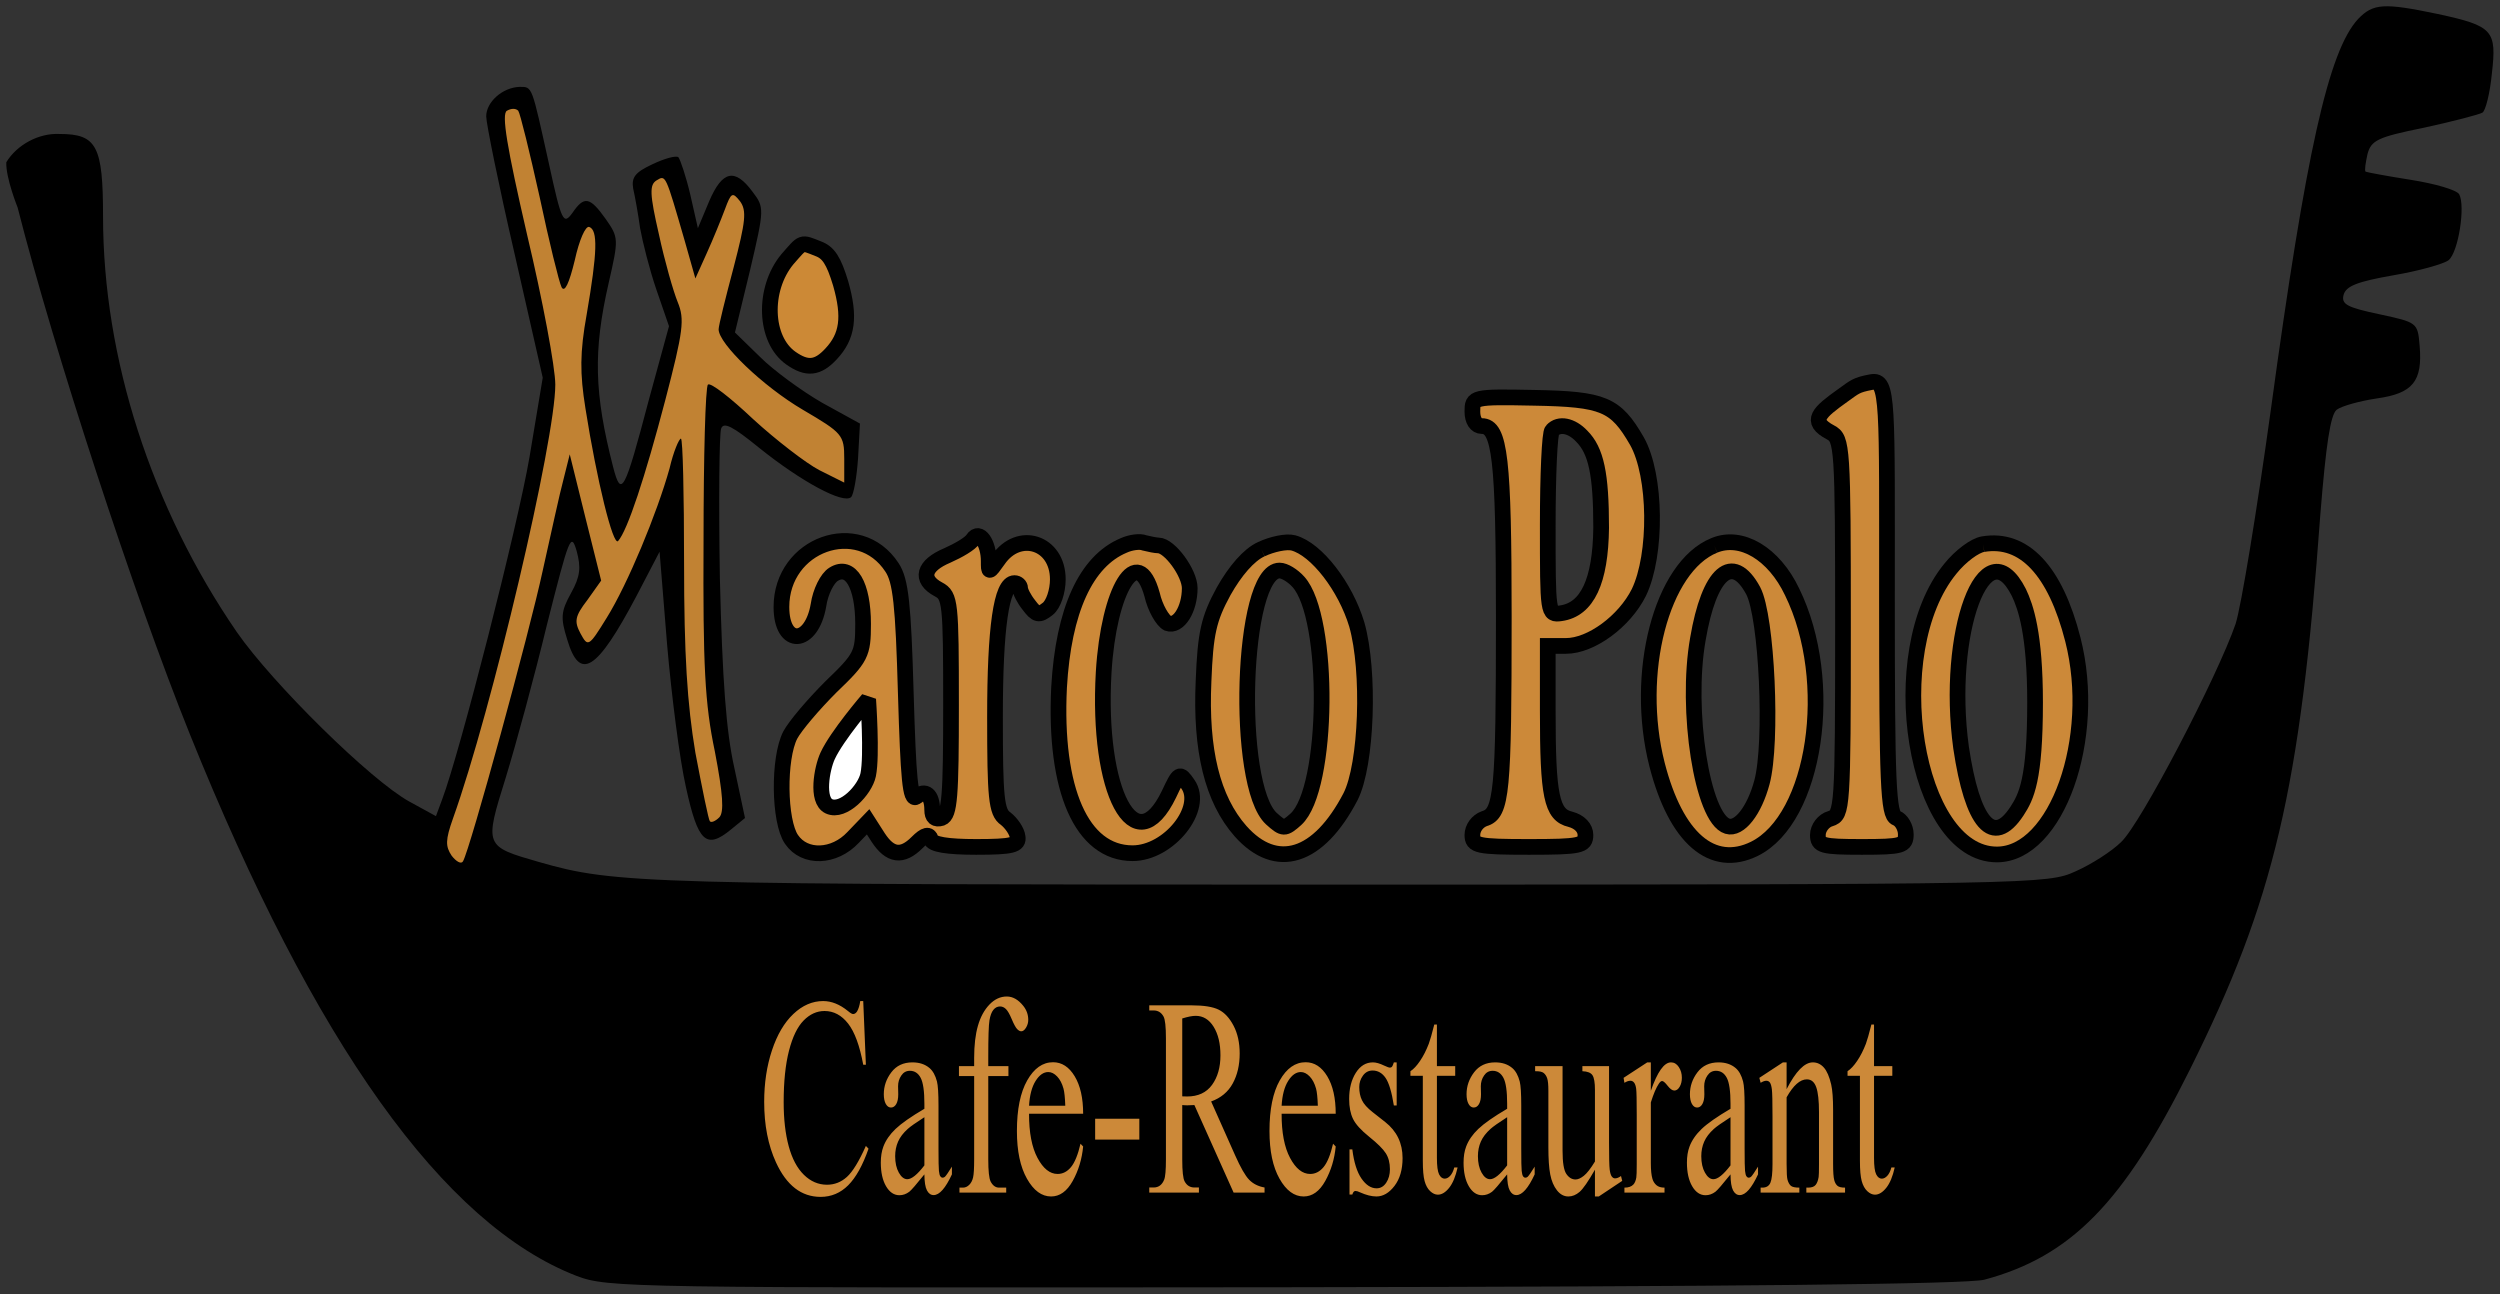 <?xml version="1.0"?>
<svg version="1.1" xmlns="http://www.w3.org/2000/svg" xmlns:xlink="http://www.w3.org/1999/xlink" width="398" height="206">
    <rect width="100%" height="100%" fill="#333333" stroke="none"/>
    <desc iVinci="yes" version="4.6" gridStep="21" showGrid="no" snapToGrid="no" codePlatform="0"/>
    <g id="Layer1" name="Layer 1" opacity="1">
        <g id="Shape1">
            <desc shapeID="1" type="0" basicInfo-basicType="0" basicInfo-roundedRectRadius="12" basicInfo-polygonSides="6" basicInfo-starPoints="5" bounding="rect(-34.517,-63.125,69.035,126.251)" text="" font-familyName="Helvetica" font-pixelSize="20" font-bold="0" font-underline="0" font-alignment="1" strokeStyle="0" markerStart="0" markerEnd="0" shadowEnabled="0" shadowOffsetX="0" shadowOffsetY="2" shadowBlur="4" shadowOpacity="160" blurEnabled="0" blurRadius="4" transform="matrix(1,0,0,1,100.435,79.127)" pers-center="0,0" pers-size="0,0" pers-start="0,0" pers-end="0,0" locked="0" mesh="" flag=""/>
            <path id="shapePath1" d="M85.921,27.014 C85.921,27.014 89.248,41.023 89.248,41.023 C89.248,41.023 93.101,34.193 93.101,34.193 C93.101,34.193 96.603,38.046 96.603,38.046 C96.603,38.046 93.626,56.082 93.626,56.082 C93.626,56.082 98.704,81.998 98.704,81.998 C98.704,81.998 107.81,51.704 107.81,51.704 C107.81,51.704 101.856,29.115 101.856,29.115 C101.856,29.115 106.935,27.014 106.935,27.014 C106.935,27.014 110.962,39.447 110.962,39.447 C110.962,39.447 116.566,29.815 116.566,29.815 C116.566,29.815 120.068,33.493 120.068,33.493 C120.068,33.493 115.865,51.704 115.865,51.704 C115.865,51.704 119.718,58.183 119.718,58.183 C119.718,58.183 134.952,67.99 134.952,67.99 C134.952,67.99 134.777,77.621 134.777,77.621 C134.777,77.621 123.92,71.492 123.92,71.492 C123.92,71.492 114.814,64.487 114.814,64.487 C114.814,64.487 113.414,72.192 113.414,72.192 C113.414,72.192 113.2,87.667 113.216,87.648 C113.233,87.628 113.914,109.386 113.914,109.386 C113.914,109.386 116.001,123.472 116.001,123.472 C116.001,123.472 116.348,130.08 116.348,130.08 C116.348,130.08 113.044,131.819 113.044,131.819 C113.044,131.819 110.436,123.82 110.436,123.82 C110.436,123.82 108.697,112.864 108.697,112.864 C108.697,112.864 107.653,94.953 107.653,94.953 C107.653,94.953 107.479,75.476 107.479,75.476 C107.479,75.476 101.741,91.475 101.741,91.475 C101.741,91.475 93.568,103.3 93.568,103.3 C93.568,103.3 90.785,98.778 90.785,98.778 C90.785,98.778 94.089,91.649 94.089,91.649 C94.089,91.649 90.785,78.606 90.785,78.606 C90.785,78.606 86.785,95.822 86.785,95.822 C86.785,95.822 79.482,123.994 79.482,123.994 C79.482,123.994 73.917,142.253 73.917,142.253 C73.917,142.253 65.917,136.515 65.917,136.515 C65.917,136.515 70.091,132.341 70.091,132.341 C70.091,132.341 80.351,94.605 80.351,94.605 C80.351,94.605 87.655,60.521 87.655,60.521 C87.655,60.521 78.96,17.915 78.96,17.915 C78.96,17.915 83.134,16.002 83.134,16.002 C83.134,16.002 85.921,27.014 85.921,27.014 Z" style="stroke:none;fill-rule:evenodd;fill:#c18233;fill-opacity:1;"/>
        </g>
        <g id="Shape2">
            <desc shapeID="2" type="0" basicInfo-basicType="0" basicInfo-roundedRectRadius="12" basicInfo-polygonSides="6" basicInfo-starPoints="5" bounding="rect(-197.981,-101.982,395.962,203.964)" text="" font-familyName="" font-pixelSize="20" font-bold="0" font-underline="0" font-alignment="1" strokeStyle="0" markerStart="0" markerEnd="0" shadowEnabled="0" shadowOffsetX="0" shadowOffsetY="2" shadowBlur="4" shadowOpacity="160" blurEnabled="0" blurRadius="4" transform="matrix(1,0,0,1,198.981,102.982)" pers-center="0,0" pers-size="0,0" pers-start="0,0" pers-end="0,0" locked="0" mesh="" flag=""/>
            <path id="shapePath2" d="M375.404,3.03 C370.704,8.13 367.104,24.23 361.504,65.33 C359.304,81.23 356.804,96.53 355.904,99.33 C353.004,107.73 340.804,131.13 337.704,134.03 C336.204,135.53 332.904,137.63 330.404,138.73 C326.004,140.73 324.404,140.83 214.304,140.83 C102.204,140.83 98.004,140.73 85.804,137.23 C77.104,134.73 77.104,134.73 80.504,123.83 C82.104,118.63 85.104,107.63 87.104,99.33 C90.604,85.53 90.904,84.63 91.804,87.73 C92.504,90.33 92.404,91.73 90.904,94.43 C89.304,97.33 89.204,98.33 90.304,101.83 C92.304,108.53 95.004,106.83 101.304,94.93 L105.004,87.83 L106.204,102.63 C106.904,110.73 108.204,120.93 109.204,125.33 C111.104,134.03 112.404,135.33 116.404,132.03 L118.604,130.23 L116.904,122.23 C115.604,116.43 115.004,108.43 114.604,92.03 C114.404,79.83 114.504,69.13 114.804,68.23 C115.204,67.13 116.604,67.83 120.904,71.33 C127.504,76.63 134.304,80.33 135.504,79.13 C135.904,78.73 136.404,75.93 136.604,72.93 L136.904,67.43 L130.904,64.13 C127.604,62.23 123.104,58.93 121.004,56.83 L117.004,52.93 L119.404,43.03 C121.704,33.23 121.704,33.03 119.804,30.53 C117.004,26.73 115.004,27.13 112.904,32.03 L111.104,36.33 L109.904,31.03 C109.204,28.03 108.304,25.43 108.004,25.03 C107.604,24.73 105.804,25.23 103.904,26.13 C101.104,27.43 100.504,28.23 100.804,30.03 C101.104,31.33 101.604,34.13 101.904,36.33 C102.304,38.53 103.404,42.93 104.504,46.13 L106.504,51.93 L103.304,63.63 C99.404,78.43 98.904,79.33 97.604,74.33 C94.604,62.63 94.404,55.93 96.904,45.03 C98.504,38.03 98.504,37.83 96.404,34.83 C93.904,31.33 93.004,31.13 91.104,33.93 C89.704,35.83 89.404,35.33 87.404,26.13 C84.604,13.53 84.804,13.83 82.704,13.83 C80.004,13.93 77.404,16.23 77.404,18.53 C77.404,19.63 79.404,29.53 81.904,40.33 L86.404,60.13 L84.304,72.73 C82.404,83.83 73.204,119.83 70.404,127.23 L69.404,129.93 L65.204,127.63 C59.004,124.23 43.404,108.83 37.704,100.63 C24.104,80.83 16.404,57.03 16.404,34.43 C16.404,23.23 15.404,21.33 9.504,21.33 C6.172,21.148 2.682,23.06 1.004,25.83 C0.9,28.302 2.804,33.03 2.804,33.03 C8.604,55.83 21.304,94.73 30.204,116.83 C50.104,166.23 70.604,194.93 91.804,203.13 C96.804,205.03 100.104,205.03 204.404,204.93 C276.704,204.83 313.204,204.43 315.904,203.73 C329.704,200.03 338.104,191.43 348.604,170.33 C362.004,143.43 366.204,125.83 369.404,81.83 C370.304,70.73 371.004,66.03 372.004,65.23 C372.804,64.63 375.704,63.83 378.404,63.43 C384.104,62.63 385.704,60.73 385.204,55.03 C384.904,51.33 384.804,51.33 378.804,50.03 C373.604,48.93 372.704,48.43 373.104,46.93 C373.504,45.53 375.304,44.83 381.004,43.83 C385.104,43.13 389.004,42.03 389.804,41.43 C391.404,40.13 392.504,32.73 391.504,30.93 C391.104,30.23 387.604,29.23 383.804,28.63 C380.004,28.03 376.804,27.43 376.604,27.33 C376.404,27.13 376.604,25.93 376.904,24.53 C377.504,22.33 378.504,21.83 385.904,20.33 C390.504,19.33 394.704,18.23 395.204,17.93 C395.704,17.63 396.404,14.83 396.704,11.73 C397.504,4.83 396.904,4.13 388.104,2.23 C379.504,0.43 377.804,0.53 375.404,3.03 M85.904,31.33 C87.404,38.43 89.004,44.93 89.404,45.73 C89.904,46.63 90.604,45.13 91.504,41.43 C92.204,38.23 93.204,35.93 93.804,36.13 C95.204,36.63 95.104,40.13 93.404,50.03 C92.304,56.13 92.304,59.43 93.204,65.03 C95.004,76.43 97.604,87.03 98.404,86.13 C99.904,84.43 102.704,75.93 105.904,63.73 C108.804,52.63 109.004,50.83 107.904,48.13 C107.204,46.43 105.804,41.53 104.904,37.33 C103.404,30.83 103.404,29.43 104.504,28.73 C106.004,27.83 105.904,27.63 109.004,38.33 L110.704,44.33 L112.504,40.33 C113.504,38.13 114.804,34.93 115.404,33.33 C116.404,30.63 116.604,30.53 117.804,32.03 C118.904,33.53 118.704,35.23 116.804,42.53 C115.504,47.43 114.404,51.83 114.404,52.43 C114.404,54.73 121.504,61.53 127.804,65.23 C134.104,68.93 134.404,69.23 134.404,73.03 L134.404,76.83 L130.404,74.83 C128.304,73.73 123.504,70.03 119.904,66.73 C116.304,63.33 113.104,60.83 112.704,61.23 C112.304,61.53 112.004,72.73 112.004,86.13 C111.904,105.93 112.204,112.03 113.804,119.63 C115.104,126.43 115.304,129.33 114.504,130.13 C113.904,130.73 113.204,131.03 113.004,130.73 C112.804,130.53 111.804,125.63 110.704,119.83 C109.404,112.03 108.904,104.33 108.904,89.63 C108.904,78.73 108.704,69.83 108.404,69.83 C108.104,69.83 107.204,71.93 106.604,74.53 C104.604,81.73 99.904,93.03 96.604,98.33 C93.704,103.03 93.604,103.03 92.404,100.83 C91.404,98.93 91.504,98.13 93.504,95.53 L95.704,92.43 L93.204,82.43 L90.704,72.33 L89.704,76.33 C89.104,78.53 87.704,85.03 86.404,90.83 C84.304,100.63 74.804,135.33 73.704,137.13 C73.404,137.63 72.604,137.13 71.904,136.23 C70.904,134.73 70.904,133.73 72.104,130.33 C78.304,113.03 88.404,70.03 88.404,61.23 C88.404,58.53 86.404,47.83 83.904,37.33 C80.704,23.43 79.804,18.13 80.704,17.63 C81.404,17.23 82.104,17.23 82.504,17.63 C82.804,18.03 84.304,24.13 85.904,31.33 Z" style="stroke:none;fill-rule:evenodd;fill:#000000;fill-opacity:1;"/>
        </g>
        <g id="Shape3">
            <desc shapeID="3" type="0" basicInfo-basicType="0" basicInfo-roundedRectRadius="12" basicInfo-polygonSides="6" basicInfo-starPoints="5" bounding="rect(-7.149,-11.378,14.299,22.757)" text="" font-familyName="" font-pixelSize="20" font-bold="0" font-underline="0" font-alignment="1" strokeStyle="0" markerStart="0" markerEnd="0" shadowEnabled="0" shadowOffsetX="0" shadowOffsetY="2" shadowBlur="4" shadowOpacity="160" blurEnabled="0" blurRadius="4" transform="matrix(0.85,0,0,0.85,128.637,48.561)" pers-center="0,0" pers-size="0,0" pers-start="0,0" pers-end="0,0" locked="0" mesh="" flag=""/>
            <path id="shapePath3" d="M125.33,41.299 C121.419,46.06 121.674,54.053 125.925,57.028 C128.476,58.814 130.176,58.644 132.302,56.348 C134.937,53.542 135.363,50.481 133.832,45.125 C132.727,41.469 131.877,40.194 130.261,39.598 C127.455,38.493 127.881,38.408 125.33,41.299 Z" style="stroke:#000000;stroke-opacity:1;stroke-width:2.5;stroke-linejoin:miter;stroke-miterlimit:2;stroke-linecap:butt;fill-rule:evenodd;fill:#cc8936;fill-opacity:1;"/>
        </g>
        <g id="Shape4">
            <desc shapeID="4" type="0" basicInfo-basicType="0" basicInfo-roundedRectRadius="12" basicInfo-polygonSides="6" basicInfo-starPoints="5" bounding="rect(-7,-37.022,14,74.044)" text="" font-familyName="" font-pixelSize="20" font-bold="0" font-underline="0" font-alignment="1" strokeStyle="0" markerStart="0" markerEnd="0" shadowEnabled="0" shadowOffsetX="0" shadowOffsetY="2" shadowBlur="4" shadowOpacity="160" blurEnabled="0" blurRadius="4" transform="matrix(1,0,0,1,296.404,97.808)" pers-center="0,0" pers-size="0,0" pers-start="0,0" pers-end="0,0" locked="0" mesh="" flag=""/>
            <path id="shapePath4" d="M297.904,60.83 C295.464,61.29 295.299,61.579 293.404,62.93 C289.567,65.667 288.004,67.03 291.404,68.83 C293.304,69.83 293.404,70.93 293.404,99.83 C293.404,128.83 293.304,129.73 291.404,130.33 C290.304,130.63 289.404,131.83 289.404,132.93 C289.404,134.63 290.104,134.83 296.404,134.83 C302.804,134.83 303.404,134.63 303.404,132.83 C303.404,131.73 302.704,130.53 301.904,130.23 C300.604,129.73 300.404,124.83 300.404,95.33 C300.404,63.93 300.66,60.311 297.904,60.83 Z" style="stroke:#000000;stroke-opacity:1;stroke-width:2.5;stroke-linejoin:miter;stroke-miterlimit:2;stroke-linecap:butt;fill-rule:evenodd;fill:#cc8939;fill-opacity:1;"/>
        </g>
        <g id="Shape5">
            <desc shapeID="5" type="0" basicInfo-basicType="0" basicInfo-roundedRectRadius="12" basicInfo-polygonSides="6" basicInfo-starPoints="5" bounding="rect(-14.301,-35.784,28.602,71.569)" text="" font-familyName="" font-pixelSize="20" font-bold="0" font-underline="0" font-alignment="1" strokeStyle="0" markerStart="0" markerEnd="0" shadowEnabled="0" shadowOffsetX="0" shadowOffsetY="2" shadowBlur="4" shadowOpacity="160" blurEnabled="0" blurRadius="4" transform="matrix(1,0,0,1,248.705,99.046)" pers-center="0,0" pers-size="0,0" pers-start="0,0" pers-end="0,0" locked="0" mesh="" flag=""/>
            <path id="shapePath5" d="M234.404,65.53 C234.404,66.93 235.004,67.83 235.904,67.83 C238.804,67.83 239.404,73.03 239.404,98.23 C239.404,126.13 239.104,129.53 236.304,130.33 C235.204,130.73 234.404,131.83 234.404,132.93 C234.404,134.63 235.204,134.83 243.404,134.83 C251.604,134.83 252.404,134.63 252.404,132.93 C252.404,131.83 251.504,130.83 250.004,130.43 C247.004,129.73 246.404,126.73 246.404,113.23 L246.404,102.83 L249.304,102.83 C253.304,102.83 258.604,98.93 260.904,94.33 C263.804,88.33 263.704,75.73 260.604,70.23 C257.204,64.33 255.304,63.53 244.204,63.33 C234.504,63.13 234.404,63.23 234.404,65.53 M251.804,69.43 C254.104,71.73 254.904,75.43 254.904,84.03 C254.804,92.53 252.704,97.03 248.504,97.63 C246.404,97.93 246.404,97.73 246.404,83.53 C246.404,75.63 246.704,68.83 247.104,68.53 C248.204,67.33 250.204,67.73 251.804,69.43 Z" style="stroke:#000000;stroke-opacity:1;stroke-width:2.5;stroke-linejoin:miter;stroke-miterlimit:2;stroke-linecap:butt;fill-rule:evenodd;fill:#cc8939;fill-opacity:1;"/>
        </g>
        <g id="Shape6">
            <desc shapeID="6" type="0" basicInfo-basicType="0" basicInfo-roundedRectRadius="12" basicInfo-polygonSides="6" basicInfo-starPoints="5" bounding="rect(-22,-25.257,44,50.514)" text="" font-familyName="" font-pixelSize="20" font-bold="0" font-underline="0" font-alignment="1" strokeStyle="0" markerStart="0" markerEnd="0" shadowEnabled="0" shadowOffsetX="0" shadowOffsetY="2" shadowBlur="4" shadowOpacity="160" blurEnabled="0" blurRadius="4" transform="matrix(1,0,0,1,146.404,110.589)" pers-center="0,0" pers-size="0,0" pers-start="0,0" pers-end="0,0" locked="0" mesh="" flag=""/>
            <path id="shapePath6" d="M154.904,85.83 C154.504,86.53 152.604,87.63 150.804,88.43 C147.004,90.03 146.404,92.23 149.404,93.83 C151.304,94.83 151.404,95.93 151.404,112.23 C151.404,126.73 151.204,129.73 149.904,130.23 C148.904,130.53 148.404,130.13 148.404,128.93 C148.404,126.53 147.304,125.63 145.904,126.83 C144.904,127.63 144.604,123.83 144.204,110.43 C143.804,96.23 143.404,92.43 142.004,90.33 C136.704,82.23 124.404,86.63 124.404,96.63 C124.404,103.03 129.204,102.73 130.304,96.33 C130.604,94.23 131.704,92.03 132.704,91.43 C135.404,89.73 137.404,93.13 137.404,99.33 C137.404,104.13 137.104,104.73 132.304,109.33 C129.504,112.13 126.604,115.53 125.804,117.03 C123.904,120.73 124.004,130.73 126.004,133.63 C128.104,136.73 132.804,136.53 135.804,133.33 L138.204,130.83 L139.804,133.33 C141.704,136.23 143.604,136.53 146.004,134.13 C147.304,132.83 147.904,132.73 148.204,133.63 C148.404,134.43 150.804,134.83 155.404,134.83 C161.204,134.83 162.204,134.53 162.004,133.23 C161.904,132.33 161.004,131.03 160.104,130.33 C158.604,129.33 158.404,126.93 158.404,114.13 C158.404,99.93 159.404,92.83 161.504,92.83 C162.004,92.83 162.404,93.23 162.404,93.63 C162.404,94.13 163.004,95.33 163.804,96.33 C165.004,97.93 165.404,98.03 166.804,96.93 C167.704,96.23 168.404,94.13 168.404,92.23 C168.404,86.33 162.204,84.33 158.904,89.13 C157.404,91.23 157.404,91.23 157.404,89.33 C157.404,86.43 155.904,84.33 154.904,85.83 Z" style="stroke:#000000;stroke-opacity:1;stroke-width:2.5;stroke-linejoin:miter;stroke-miterlimit:2;stroke-linecap:butt;fill-rule:evenodd;fill:#cc8939;fill-opacity:1;"/>
        </g>
        <g id="Shape7">
            <desc shapeID="7" type="0" basicInfo-basicType="0" basicInfo-roundedRectRadius="12" basicInfo-polygonSides="6" basicInfo-starPoints="5" bounding="rect(-10.642,-24.77,21.283,49.541)" text="" font-familyName="" font-pixelSize="20" font-bold="0" font-underline="0" font-alignment="1" strokeStyle="0" markerStart="0" markerEnd="0" shadowEnabled="0" shadowOffsetX="0" shadowOffsetY="2" shadowBlur="4" shadowOpacity="160" blurEnabled="0" blurRadius="4" transform="matrix(1,0,0,1,179.153,111.06)" pers-center="0,0" pers-size="0,0" pers-start="0,0" pers-end="0,0" locked="0" mesh="" flag=""/>
            <path id="shapePath7" d="M178.904,86.83 C172.904,89.33 169.304,97.13 168.604,109.43 C167.804,125.73 172.204,135.83 180.304,135.83 C186.104,135.83 191.804,128.63 189.104,124.83 C187.804,122.93 187.704,123.03 186.104,126.43 C180.704,137.63 174.604,126.13 175.704,107.03 C176.504,93.73 181.104,86.33 183.404,94.63 C183.904,96.83 185.104,98.83 185.904,99.23 C187.604,99.83 189.404,97.03 189.404,93.63 C189.404,91.23 186.204,86.83 184.404,86.83 C184.004,86.83 183.004,86.63 182.204,86.43 C181.504,86.13 180.004,86.33 178.904,86.83 Z" style="stroke:#000000;stroke-opacity:1;stroke-width:2.5;stroke-linejoin:miter;stroke-miterlimit:2;stroke-linecap:butt;fill-rule:evenodd;fill:#cc8939;fill-opacity:1;"/>
        </g>
        <g id="Shape8">
            <desc shapeID="8" type="0" basicInfo-basicType="0" basicInfo-roundedRectRadius="12" basicInfo-polygonSides="6" basicInfo-starPoints="5" bounding="rect(-12.893,-24.823,25.785,49.646)" text="" font-familyName="" font-pixelSize="20" font-bold="0" font-underline="0" font-alignment="1" strokeStyle="0" markerStart="0" markerEnd="0" shadowEnabled="0" shadowOffsetX="0" shadowOffsetY="2" shadowBlur="4" shadowOpacity="160" blurEnabled="0" blurRadius="4" transform="matrix(1,0,0,1,204.419,111.165)" pers-center="0,0" pers-size="0,0" pers-start="0,0" pers-end="0,0" locked="0" mesh="" flag=""/>
            <path id="shapePath8" d="M200.804,87.43 C198.804,88.33 196.604,90.93 194.804,94.13 C192.404,98.53 191.904,100.83 191.604,108.43 C191.104,119.43 193.004,127.23 197.504,132.33 C203.204,138.73 209.904,136.63 215.004,126.83 C217.604,121.73 218.104,106.83 216.004,99.43 C214.204,93.43 209.604,87.43 205.904,86.43 C204.804,86.13 202.504,86.63 200.804,87.43 M206.704,92.63 C211.804,98.23 211.604,125.63 206.304,130.43 C204.504,132.03 204.304,132.03 202.404,130.33 C196.604,125.03 197.604,90.83 203.704,90.83 C204.504,90.83 205.804,91.63 206.704,92.63 Z" style="stroke:#000000;stroke-opacity:1;stroke-width:2.5;stroke-linejoin:miter;stroke-miterlimit:2;stroke-linecap:butt;fill-rule:evenodd;fill:#cc8939;fill-opacity:1;"/>
        </g>
        <g id="Shape9">
            <desc shapeID="9" type="0" basicInfo-basicType="0" basicInfo-roundedRectRadius="12" basicInfo-polygonSides="6" basicInfo-starPoints="5" bounding="rect(-13.28,-24.902,26.559,49.805)" text="" font-familyName="" font-pixelSize="20" font-bold="0" font-underline="0" font-alignment="1" strokeStyle="0" markerStart="0" markerEnd="0" shadowEnabled="0" shadowOffsetX="0" shadowOffsetY="2" shadowBlur="4" shadowOpacity="160" blurEnabled="0" blurRadius="4" transform="matrix(1,0,0,1,275.762,111.224)" pers-center="0,0" pers-size="0,0" pers-start="0,0" pers-end="0,0" locked="0" mesh="" flag=""/>
            <path id="shapePath9" d="M272.904,86.83 C264.504,90.23 260.104,107.23 263.804,121.73 C266.804,133.43 272.604,138.43 279.304,135.13 C289.004,130.33 292.304,108.53 285.304,94.23 C282.404,88.13 277.204,85.03 272.904,86.83 M279.104,94.03 C281.304,98.13 282.204,118.23 280.504,124.53 C279.304,129.03 276.904,132.13 275.004,131.53 C271.004,130.33 268.304,113.03 270.304,101.73 C272.104,91.13 275.804,87.93 279.104,94.03 Z" style="stroke:#000000;stroke-opacity:1;stroke-width:2.5;stroke-linejoin:miter;stroke-miterlimit:2;stroke-linecap:butt;fill-rule:evenodd;fill:#cc8939;fill-opacity:1;"/>
        </g>
        <g id="Shape10">
            <desc shapeID="10" type="0" basicInfo-basicType="0" basicInfo-roundedRectRadius="12" basicInfo-polygonSides="6" basicInfo-starPoints="5" bounding="rect(-13.296,-24.771,26.593,49.542)" text="" font-familyName="" font-pixelSize="20" font-bold="0" font-underline="0" font-alignment="1" strokeStyle="0" markerStart="0" markerEnd="0" shadowEnabled="0" shadowOffsetX="0" shadowOffsetY="2" shadowBlur="4" shadowOpacity="160" blurEnabled="0" blurRadius="4" transform="matrix(1,0,0,1,317.898,111.259)" pers-center="0,0" pers-size="0,0" pers-start="0,0" pers-end="0,0" locked="0" mesh="" flag=""/>
            <path id="shapePath10" d="M315.704,86.63 C314.404,86.83 312.104,88.53 310.504,90.53 C299.604,103.83 304.804,136.03 317.904,136.03 C327.404,136.03 334.004,117.53 330.004,101.83 C327.204,90.83 322.204,85.53 315.704,86.63 M321.404,94.33 C322.504,96.63 323.983,100.93 323.983,111.83 C323.983,124.13 322.604,126.83 321.104,129.13 C317.304,134.93 314.004,131.13 312.204,119.03 C309.704,100.73 316.004,83.63 321.404,94.33 Z" style="stroke:#000000;stroke-opacity:1;stroke-width:2.5;stroke-linejoin:miter;stroke-miterlimit:2;stroke-linecap:butt;fill-rule:evenodd;fill:#cc8939;fill-opacity:1;"/>
        </g>
        <g id="Shape11">
            <desc shapeID="11" type="0" basicInfo-basicType="0" basicInfo-roundedRectRadius="12" basicInfo-polygonSides="6" basicInfo-starPoints="5" bounding="rect(-100.121,-10.982,200.241,21.963)" text="Cafe-Restaurant" font-familyName="Times New Roman" font-pixelSize="31" font-bold="0" font-underline="0" font-alignment="1" strokeStyle="0" markerStart="0" markerEnd="0" shadowEnabled="0" shadowOffsetX="0" shadowOffsetY="2" shadowBlur="4" shadowOpacity="160" blurEnabled="0" blurRadius="4" transform="matrix(0.899,0,0,1.452,211.648,174.593)" pers-center="0,0" pers-size="0,0" pers-start="0,0" pers-end="0,0" locked="0" mesh="" flag=""/>
            <path id="shapePath11" d="M137.426,159.369 L137.848,169.504 L137.426,169.504 C136.864,166.47 136.061,164.286 135.018,162.952 C133.975,161.618 132.723,160.952 131.263,160.952 C130.038,160.952 128.932,161.454 127.943,162.458 C126.955,163.462 126.177,165.063 125.61,167.261 C125.043,169.46 124.76,172.193 124.76,175.462 C124.76,178.159 125.027,180.497 125.562,182.475 C126.098,184.454 126.902,185.971 127.977,187.026 C129.052,188.082 130.279,188.609 131.657,188.609 C132.855,188.609 133.911,188.195 134.827,187.367 C135.744,186.539 136.75,184.894 137.848,182.431 L138.27,182.871 C137.344,185.524 136.265,187.466 135.032,188.697 C133.798,189.928 132.333,190.544 130.637,190.544 C127.58,190.544 125.213,188.712 123.535,185.048 C122.284,182.321 121.658,179.112 121.658,175.418 C121.658,172.443 122.07,169.709 122.896,167.217 C123.721,164.726 124.857,162.795 126.304,161.424 C127.751,160.054 129.331,159.369 131.045,159.369 C132.379,159.369 133.694,159.896 134.991,160.952 C135.372,161.274 135.644,161.435 135.807,161.435 C136.052,161.435 136.265,161.296 136.446,161.018 C136.682,160.622 136.85,160.072 136.95,159.369 L137.426,159.369 M147.163,186.96 C145.884,188.558 145.081,189.481 144.755,189.731 C144.265,190.097 143.744,190.28 143.19,190.28 C142.329,190.28 141.619,189.804 141.061,188.851 C140.503,187.898 140.224,186.645 140.224,185.092 C140.224,184.11 140.36,183.26 140.632,182.541 C141.004,181.545 141.651,180.607 142.571,179.727 C143.492,178.848 145.022,177.778 147.163,176.517 L147.163,175.726 C147.163,173.718 146.966,172.34 146.571,171.593 C146.177,170.845 145.603,170.471 144.85,170.471 C144.279,170.471 143.825,170.72 143.49,171.219 C143.145,171.717 142.973,172.289 142.973,172.934 L143,174.209 C143,174.883 142.893,175.403 142.68,175.77 C142.467,176.136 142.188,176.319 141.843,176.319 C141.508,176.319 141.233,176.129 141.02,175.748 C140.807,175.367 140.701,174.846 140.701,174.187 C140.701,172.926 141.1,171.768 141.898,170.713 C142.696,169.658 143.816,169.13 145.258,169.13 C146.365,169.13 147.272,169.431 147.979,170.032 C148.514,170.486 148.909,171.197 149.163,172.164 C149.326,172.794 149.408,174.084 149.408,176.034 L149.408,182.871 C149.408,184.791 149.43,185.967 149.476,186.4 C149.521,186.832 149.596,187.122 149.7,187.268 C149.805,187.415 149.925,187.488 150.061,187.488 C150.206,187.488 150.333,187.437 150.442,187.334 C150.632,187.144 151,186.609 151.544,185.729 L151.544,186.96 C150.528,189.159 149.557,190.258 148.632,190.258 C148.188,190.258 147.834,190.009 147.571,189.511 C147.308,189.012 147.172,188.162 147.163,186.96 M147.163,185.531 L147.163,177.858 C145.793,178.738 144.909,179.361 144.51,179.727 C143.793,180.372 143.281,181.046 142.973,181.75 C142.664,182.453 142.51,183.223 142.51,184.058 C142.51,185.114 142.705,185.989 143.095,186.686 C143.485,187.382 143.934,187.73 144.442,187.73 C145.131,187.73 146.038,186.997 147.163,185.531 M157.331,171.307 L157.331,184.542 C157.331,186.418 157.458,187.605 157.712,188.104 C158.048,188.749 158.497,189.071 159.059,189.071 L160.188,189.071 L160.188,189.863 L152.746,189.863 L152.746,189.071 L153.304,189.071 C153.667,189.071 153.998,188.924 154.297,188.631 C154.597,188.338 154.803,187.942 154.916,187.444 C155.03,186.946 155.086,185.978 155.086,184.542 L155.086,171.307 L152.665,171.307 L152.665,169.724 L155.086,169.724 L155.086,168.405 C155.086,166.397 155.286,164.696 155.685,163.304 C156.084,161.912 156.694,160.787 157.515,159.929 C158.336,159.072 159.259,158.643 160.284,158.643 C161.236,158.643 162.111,159.141 162.909,160.138 C163.435,160.798 163.698,161.538 163.698,162.359 C163.698,162.798 163.581,163.212 163.345,163.601 C163.109,163.989 162.855,164.183 162.583,164.183 C162.374,164.183 162.154,164.063 161.923,163.821 C161.692,163.579 161.408,163.059 161.073,162.26 C160.737,161.461 160.429,160.922 160.148,160.644 C159.866,160.365 159.553,160.226 159.209,160.226 C158.792,160.226 158.438,160.406 158.148,160.765 C157.857,161.124 157.649,161.681 157.522,162.436 C157.395,163.19 157.331,165.136 157.331,168.273 L157.331,169.724 L160.542,169.724 L160.542,171.307 L157.331,171.307 M163.825,177.309 C163.816,180.299 164.265,182.644 165.172,184.344 C166.079,186.044 167.145,186.894 168.369,186.894 C169.185,186.894 169.895,186.532 170.498,185.806 C171.101,185.081 171.607,183.838 172.015,182.08 L172.437,182.519 C172.246,184.527 171.693,186.356 170.777,188.005 C169.861,189.654 168.714,190.478 167.335,190.478 C165.838,190.478 164.557,189.536 163.492,187.653 C162.426,185.77 161.893,183.238 161.893,180.057 C161.893,176.613 162.439,173.927 163.532,171.999 C164.625,170.072 165.997,169.108 167.648,169.108 C169.045,169.108 170.192,169.852 171.09,171.34 C171.988,172.827 172.437,174.817 172.437,177.309 L163.825,177.309 M163.825,176.034 L169.593,176.034 C169.548,174.744 169.453,173.835 169.308,173.307 C169.081,172.487 168.743,171.842 168.294,171.373 C167.845,170.904 167.376,170.669 166.886,170.669 C166.133,170.669 165.46,171.142 164.866,172.087 C164.272,173.033 163.925,174.348 163.825,176.034 M174.347,178.1 L181.381,178.1 L181.381,181.42 L174.347,181.42 L174.347,178.1 M201.316,189.863 L196.391,189.863 L190.146,175.924 C189.684,175.953 189.307,175.968 189.017,175.968 C188.899,175.968 188.772,175.964 188.636,175.957 C188.5,175.949 188.36,175.938 188.214,175.924 L188.214,184.586 C188.214,186.462 188.341,187.627 188.595,188.082 C188.94,188.727 189.457,189.049 190.146,189.049 L190.867,189.049 L190.867,189.863 L182.963,189.863 L182.963,189.049 L183.657,189.049 C184.437,189.049 184.995,188.639 185.33,187.818 C185.521,187.364 185.616,186.286 185.616,184.586 L185.616,165.327 C185.616,163.451 185.489,162.285 185.235,161.831 C184.881,161.186 184.355,160.864 183.657,160.864 L182.963,160.864 L182.963,160.05 L189.684,160.05 C191.643,160.05 193.087,160.281 194.017,160.743 C194.947,161.204 195.736,162.055 196.384,163.293 C197.033,164.532 197.357,166.008 197.357,167.723 C197.357,169.555 196.988,171.146 196.248,172.494 C195.509,173.842 194.364,174.795 192.813,175.352 L196.622,183.904 C197.493,185.868 198.241,187.173 198.867,187.818 C199.493,188.463 200.309,188.873 201.316,189.049 L201.316,189.863 M188.214,174.539 C188.387,174.539 188.536,174.542 188.663,174.55 C188.79,174.557 188.895,174.561 188.976,174.561 C190.736,174.561 192.062,173.945 192.956,172.714 C193.849,171.483 194.296,169.914 194.296,168.009 C194.296,166.147 193.935,164.634 193.214,163.469 C192.493,162.304 191.539,161.721 190.35,161.721 C189.824,161.721 189.112,161.86 188.214,162.139 L188.214,174.539 M204.033,177.309 C204.024,180.299 204.473,182.644 205.38,184.344 C206.287,186.044 207.353,186.894 208.577,186.894 C209.393,186.894 210.103,186.532 210.706,185.806 C211.309,185.081 211.815,183.838 212.223,182.08 L212.645,182.519 C212.454,184.527 211.901,186.356 210.985,188.005 C210.069,189.654 208.922,190.478 207.543,190.478 C206.046,190.478 204.765,189.536 203.7,187.653 C202.634,185.77 202.101,183.238 202.101,180.057 C202.101,176.613 202.647,173.927 203.74,171.999 C204.833,170.072 206.205,169.108 207.856,169.108 C209.253,169.108 210.4,169.852 211.298,171.34 C212.196,172.827 212.645,174.817 212.645,177.309 L204.033,177.309 M204.033,176.034 L209.801,176.034 C209.756,174.744 209.661,173.835 209.516,173.307 C209.289,172.487 208.951,171.842 208.502,171.373 C208.053,170.904 207.584,170.669 207.094,170.669 C206.341,170.669 205.668,171.142 205.074,172.087 C204.48,173.033 204.133,174.348 204.033,176.034 M222.351,169.13 L222.351,175.99 L221.902,175.99 C221.557,173.835 221.115,172.369 220.575,171.593 C220.036,170.816 219.348,170.427 218.514,170.427 C217.879,170.427 217.367,170.698 216.977,171.241 C216.587,171.783 216.392,172.384 216.392,173.044 C216.392,173.864 216.537,174.568 216.827,175.154 C217.108,175.755 217.68,176.393 218.541,177.067 L220.528,178.628 C222.369,180.079 223.289,181.992 223.289,184.366 C223.289,186.198 222.861,187.675 222.004,188.796 C221.147,189.917 220.187,190.478 219.126,190.478 C218.364,190.478 217.494,190.258 216.514,189.819 C216.215,189.672 215.97,189.599 215.779,189.599 C215.571,189.599 215.408,189.789 215.29,190.17 L214.841,190.17 L214.841,182.981 L215.29,182.981 C215.544,185.033 216.029,186.579 216.745,187.62 C217.462,188.661 218.265,189.181 219.153,189.181 C219.779,189.181 220.289,188.884 220.684,188.291 C221.079,187.697 221.276,186.982 221.276,186.147 C221.276,185.136 221.056,184.286 220.616,183.597 C220.176,182.908 219.299,182.036 217.983,180.98 C216.668,179.925 215.807,178.972 215.398,178.122 C214.99,177.287 214.786,176.232 214.786,174.956 C214.786,173.3 215.138,171.915 215.841,170.801 C216.544,169.687 217.453,169.13 218.568,169.13 C219.058,169.13 219.652,169.299 220.351,169.636 C220.813,169.856 221.122,169.966 221.276,169.966 C221.421,169.966 221.534,169.914 221.616,169.812 C221.698,169.709 221.793,169.482 221.902,169.13 L222.351,169.13 M228.757,163.106 L228.757,169.724 L231.669,169.724 L231.669,171.263 L228.757,171.263 L228.757,184.322 C228.757,185.627 228.873,186.506 229.104,186.96 C229.336,187.415 229.633,187.642 229.995,187.642 C230.295,187.642 230.585,187.492 230.866,187.191 C231.147,186.891 231.365,186.447 231.519,185.861 L232.05,185.861 C231.732,187.298 231.283,188.379 230.703,189.104 C230.122,189.83 229.524,190.192 228.907,190.192 C228.49,190.192 228.082,190.005 227.683,189.632 C227.283,189.258 226.989,188.723 226.798,188.027 C226.608,187.331 226.513,186.257 226.513,184.806 L226.513,171.263 L224.54,171.263 L224.54,170.537 C225.039,170.215 225.549,169.669 226.07,168.899 C226.592,168.13 227.057,167.217 227.465,166.162 C227.674,165.605 227.964,164.587 228.336,163.106 L228.757,163.106 M239.938,186.96 C238.659,188.558 237.856,189.481 237.53,189.731 C237.04,190.097 236.518,190.28 235.965,190.28 C235.103,190.28 234.394,189.804 233.836,188.851 C233.278,187.898 232.999,186.645 232.999,185.092 C232.999,184.11 233.135,183.26 233.407,182.541 C233.779,181.545 234.425,180.607 235.346,179.727 C236.267,178.848 237.797,177.778 239.938,176.517 L239.938,175.726 C239.938,173.718 239.74,172.34 239.346,171.593 C238.951,170.845 238.378,170.471 237.625,170.471 C237.053,170.471 236.6,170.72 236.264,171.219 C235.92,171.717 235.747,172.289 235.747,172.934 L235.775,174.209 C235.775,174.883 235.668,175.403 235.455,175.77 C235.242,176.136 234.963,176.319 234.618,176.319 C234.283,176.319 234.008,176.129 233.795,175.748 C233.582,175.367 233.475,174.846 233.475,174.187 C233.475,172.926 233.874,171.768 234.673,170.713 C235.471,169.658 236.591,169.13 238.033,169.13 C239.14,169.13 240.047,169.431 240.754,170.032 C241.289,170.486 241.684,171.197 241.938,172.164 C242.101,172.794 242.183,174.084 242.183,176.034 L242.183,182.871 C242.183,184.791 242.205,185.967 242.251,186.4 C242.296,186.832 242.371,187.122 242.475,187.268 C242.579,187.415 242.7,187.488 242.836,187.488 C242.981,187.488 243.108,187.437 243.217,187.334 C243.407,187.144 243.774,186.609 244.319,185.729 L244.319,186.96 C243.303,189.159 242.332,190.258 241.407,190.258 C240.963,190.258 240.609,190.009 240.346,189.511 C240.083,189.012 239.947,188.162 239.938,186.96 M239.938,185.531 L239.938,177.858 C238.568,178.738 237.684,179.361 237.285,179.727 C236.568,180.372 236.056,181.046 235.747,181.75 C235.439,182.453 235.285,183.223 235.285,184.058 C235.285,185.114 235.48,185.989 235.87,186.686 C236.26,187.382 236.709,187.73 237.217,187.73 C237.906,187.73 238.813,186.997 239.938,185.531 M256.16,169.724 L256.16,181.926 C256.16,184.256 256.194,185.682 256.262,186.202 C256.33,186.722 256.439,187.085 256.589,187.29 C256.739,187.495 256.913,187.598 257.113,187.598 C257.394,187.598 257.711,187.473 258.065,187.224 L258.256,187.994 L254.528,190.478 L253.915,190.478 L253.915,186.213 C252.845,188.089 252.029,189.269 251.467,189.753 C250.904,190.236 250.31,190.478 249.684,190.478 C248.986,190.478 248.38,190.152 247.868,189.5 C247.356,188.848 247,188.008 246.8,186.982 C246.6,185.956 246.501,184.505 246.501,182.629 L246.501,173.637 C246.501,172.685 246.437,172.025 246.31,171.659 C246.183,171.292 245.995,171.01 245.746,170.812 C245.496,170.614 245.045,170.523 244.392,170.537 L244.392,169.724 L248.759,169.724 L248.759,183.201 C248.759,185.077 248.961,186.308 249.365,186.894 C249.768,187.481 250.256,187.774 250.827,187.774 C251.217,187.774 251.659,187.576 252.154,187.18 C252.648,186.785 253.235,186.03 253.915,184.916 L253.915,173.505 C253.915,172.362 253.786,171.589 253.528,171.186 C253.269,170.783 252.732,170.567 251.916,170.537 L251.916,169.724 L256.16,169.724 M262.813,169.13 L262.813,173.659 C263.856,170.64 264.927,169.13 266.024,169.13 C266.523,169.13 266.936,169.376 267.262,169.867 C267.589,170.358 267.752,170.926 267.752,171.571 C267.752,172.142 267.634,172.626 267.398,173.022 C267.162,173.417 266.881,173.615 266.555,173.615 C266.237,173.615 265.881,173.362 265.487,172.857 C265.092,172.351 264.8,172.098 264.609,172.098 C264.446,172.098 264.269,172.245 264.078,172.538 C263.67,173.139 263.249,174.128 262.813,175.506 L262.813,185.158 C262.813,186.272 262.899,187.114 263.072,187.686 C263.19,188.082 263.398,188.411 263.698,188.675 C263.997,188.939 264.428,189.071 264.99,189.071 L264.99,189.863 L258.609,189.863 L258.609,189.071 C259.244,189.071 259.716,188.91 260.024,188.587 C260.251,188.353 260.41,187.979 260.5,187.466 C260.546,187.217 260.568,186.506 260.568,185.334 L260.568,177.529 C260.568,175.184 260.539,173.787 260.48,173.34 C260.421,172.893 260.312,172.567 260.153,172.362 C259.995,172.157 259.797,172.054 259.562,172.054 C259.28,172.054 258.963,172.164 258.609,172.384 L258.473,171.593 L262.242,169.13 L262.813,169.13 M275.497,186.96 C274.218,188.558 273.416,189.481 273.089,189.731 C272.599,190.097 272.078,190.28 271.524,190.28 C270.663,190.28 269.953,189.804 269.395,188.851 C268.837,187.898 268.559,186.645 268.559,185.092 C268.559,184.11 268.695,183.26 268.967,182.541 C269.339,181.545 269.985,180.607 270.905,179.727 C271.826,178.848 273.357,177.778 275.497,176.517 L275.497,175.726 C275.497,173.718 275.3,172.34 274.905,171.593 C274.511,170.845 273.937,170.471 273.184,170.471 C272.613,170.471 272.159,170.72 271.824,171.219 C271.479,171.717 271.307,172.289 271.307,172.934 L271.334,174.209 C271.334,174.883 271.227,175.403 271.014,175.77 C270.801,176.136 270.522,176.319 270.178,176.319 C269.842,176.319 269.568,176.129 269.354,175.748 C269.141,175.367 269.035,174.846 269.035,174.187 C269.035,172.926 269.434,171.768 270.232,170.713 C271.03,169.658 272.15,169.13 273.592,169.13 C274.699,169.13 275.606,169.431 276.313,170.032 C276.849,170.486 277.243,171.197 277.497,172.164 C277.66,172.794 277.742,174.084 277.742,176.034 L277.742,182.871 C277.742,184.791 277.765,185.967 277.81,186.4 C277.855,186.832 277.93,187.122 278.035,187.268 C278.139,187.415 278.259,187.488 278.395,187.488 C278.54,187.488 278.667,187.437 278.776,187.334 C278.966,187.144 279.334,186.609 279.878,185.729 L279.878,186.96 C278.862,189.159 277.892,190.258 276.967,190.258 C276.522,190.258 276.168,190.009 275.905,189.511 C275.642,189.012 275.506,188.162 275.497,186.96 M275.497,185.531 L275.497,177.858 C274.128,178.738 273.243,179.361 272.844,179.727 C272.128,180.372 271.615,181.046 271.307,181.75 C270.998,182.453 270.844,183.223 270.844,184.058 C270.844,185.114 271.039,185.989 271.429,186.686 C271.819,187.382 272.268,187.73 272.776,187.73 C273.465,187.73 274.372,186.997 275.497,185.531 M284.427,173.395 C285.888,170.552 287.28,169.13 288.604,169.13 C289.284,169.13 289.869,169.405 290.359,169.955 C290.849,170.504 291.239,171.409 291.529,172.67 C291.729,173.549 291.829,174.898 291.829,176.715 L291.829,185.312 C291.829,186.587 291.892,187.451 292.019,187.906 C292.119,188.272 292.28,188.558 292.502,188.763 C292.724,188.968 293.135,189.071 293.733,189.071 L293.733,189.863 L287.57,189.863 L287.57,189.071 L287.829,189.071 C288.409,189.071 288.815,188.928 289.046,188.642 C289.278,188.357 289.439,187.935 289.529,187.378 C289.566,187.158 289.584,186.469 289.584,185.312 L289.584,177.067 C289.584,175.235 289.436,173.905 289.142,173.077 C288.847,172.248 288.35,171.834 287.652,171.834 C286.572,171.834 285.498,172.787 284.427,174.693 L284.427,185.312 C284.427,186.675 284.477,187.517 284.577,187.84 C284.704,188.265 284.879,188.576 285.101,188.774 C285.323,188.972 285.774,189.071 286.455,189.071 L286.455,189.863 L280.291,189.863 L280.291,189.071 L280.564,189.071 C281.198,189.071 281.627,188.811 281.849,188.291 C282.071,187.77 282.183,186.777 282.183,185.312 L282.183,177.836 C282.183,175.418 282.149,173.945 282.081,173.417 C282.012,172.89 281.908,172.531 281.768,172.34 C281.627,172.15 281.439,172.054 281.203,172.054 C280.949,172.054 280.645,172.164 280.291,172.384 L280.087,171.593 L283.842,169.13 L284.427,169.13 L284.427,173.395 M298.345,163.106 L298.345,169.724 L301.257,169.724 L301.257,171.263 L298.345,171.263 L298.345,184.322 C298.345,185.627 298.461,186.506 298.692,186.96 C298.924,187.415 299.221,187.642 299.584,187.642 C299.883,187.642 300.173,187.492 300.454,187.191 C300.735,186.891 300.953,186.447 301.107,185.861 L301.638,185.861 C301.32,187.298 300.871,188.379 300.291,189.104 C299.711,189.83 299.112,190.192 298.495,190.192 C298.078,190.192 297.67,190.005 297.271,189.632 C296.872,189.258 296.577,188.723 296.386,188.027 C296.196,187.331 296.101,186.257 296.101,184.806 L296.101,171.263 L294.128,171.263 L294.128,170.537 C294.627,170.215 295.137,169.669 295.658,168.899 C296.18,168.13 296.645,167.217 297.053,166.162 C297.262,165.605 297.552,164.587 297.924,163.106 L298.345,163.106 Z" style="stroke:none;fill-rule:evenodd;fill:#cc8939;fill-opacity:1;"/>
        </g>
        <g id="Shape12">
            <desc shapeID="12" type="0" basicInfo-basicType="0" basicInfo-roundedRectRadius="12" basicInfo-polygonSides="6" basicInfo-starPoints="5" bounding="rect(-4.125,-9.191,8.25,18.381)" text="" font-familyName="Helvetica" font-pixelSize="20" font-bold="0" font-underline="0" font-alignment="1" strokeStyle="0" markerStart="0" markerEnd="0" shadowEnabled="0" shadowOffsetX="0" shadowOffsetY="2" shadowBlur="4" shadowOpacity="160" blurEnabled="0" blurRadius="4" transform="matrix(0.94,0,0,0.937,134.617,119.94)" pers-center="0,0" pers-size="0,0" pers-start="0,0" pers-end="0,0" locked="0" mesh="" flag=""/>
            <path id="shapePath12" d="M138.213,111.33 C138.213,111.33 133.235,117.121 131.755,120.346 C130.824,122.373 129.941,127.412 131.966,128.361 C134.225,129.42 137.706,125.786 138.213,123.349 C138.849,120.29 138.213,111.33 138.213,111.33 Z" style="stroke:#000000;stroke-opacity:1;stroke-width:2.5;stroke-linejoin:miter;stroke-miterlimit:2;stroke-linecap:butt;fill-rule:evenodd;fill:#ffffff;fill-opacity:1;"/>
        </g>
        <g id="Shape13">
            <desc shapeID="13" type="0" basicInfo-basicType="0" basicInfo-roundedRectRadius="12" basicInfo-polygonSides="6" basicInfo-starPoints="5" bounding="rect(0,0,0,0)" text="" font-familyName="Helvetica" font-pixelSize="20" font-bold="0" font-underline="0" font-alignment="1" strokeStyle="0" markerStart="0" markerEnd="0" shadowEnabled="0" shadowOffsetX="0" shadowOffsetY="2" shadowBlur="4" shadowOpacity="160" blurEnabled="0" blurRadius="4" transform="matrix(1,0,0,1,79.442,18.083)" pers-center="0,0" pers-size="0,0" pers-start="0,0" pers-end="0,0" locked="0" mesh="" flag=""/>
            <path id="shapePath13" d="M79.442,18.083 Z" style="stroke:#000000;stroke-opacity:1;stroke-width:2.5;stroke-linejoin:miter;stroke-miterlimit:2;stroke-linecap:butt;fill-rule:evenodd;fill:#cc8936;fill-opacity:1;"/>
        </g>
    </g>
</svg>
